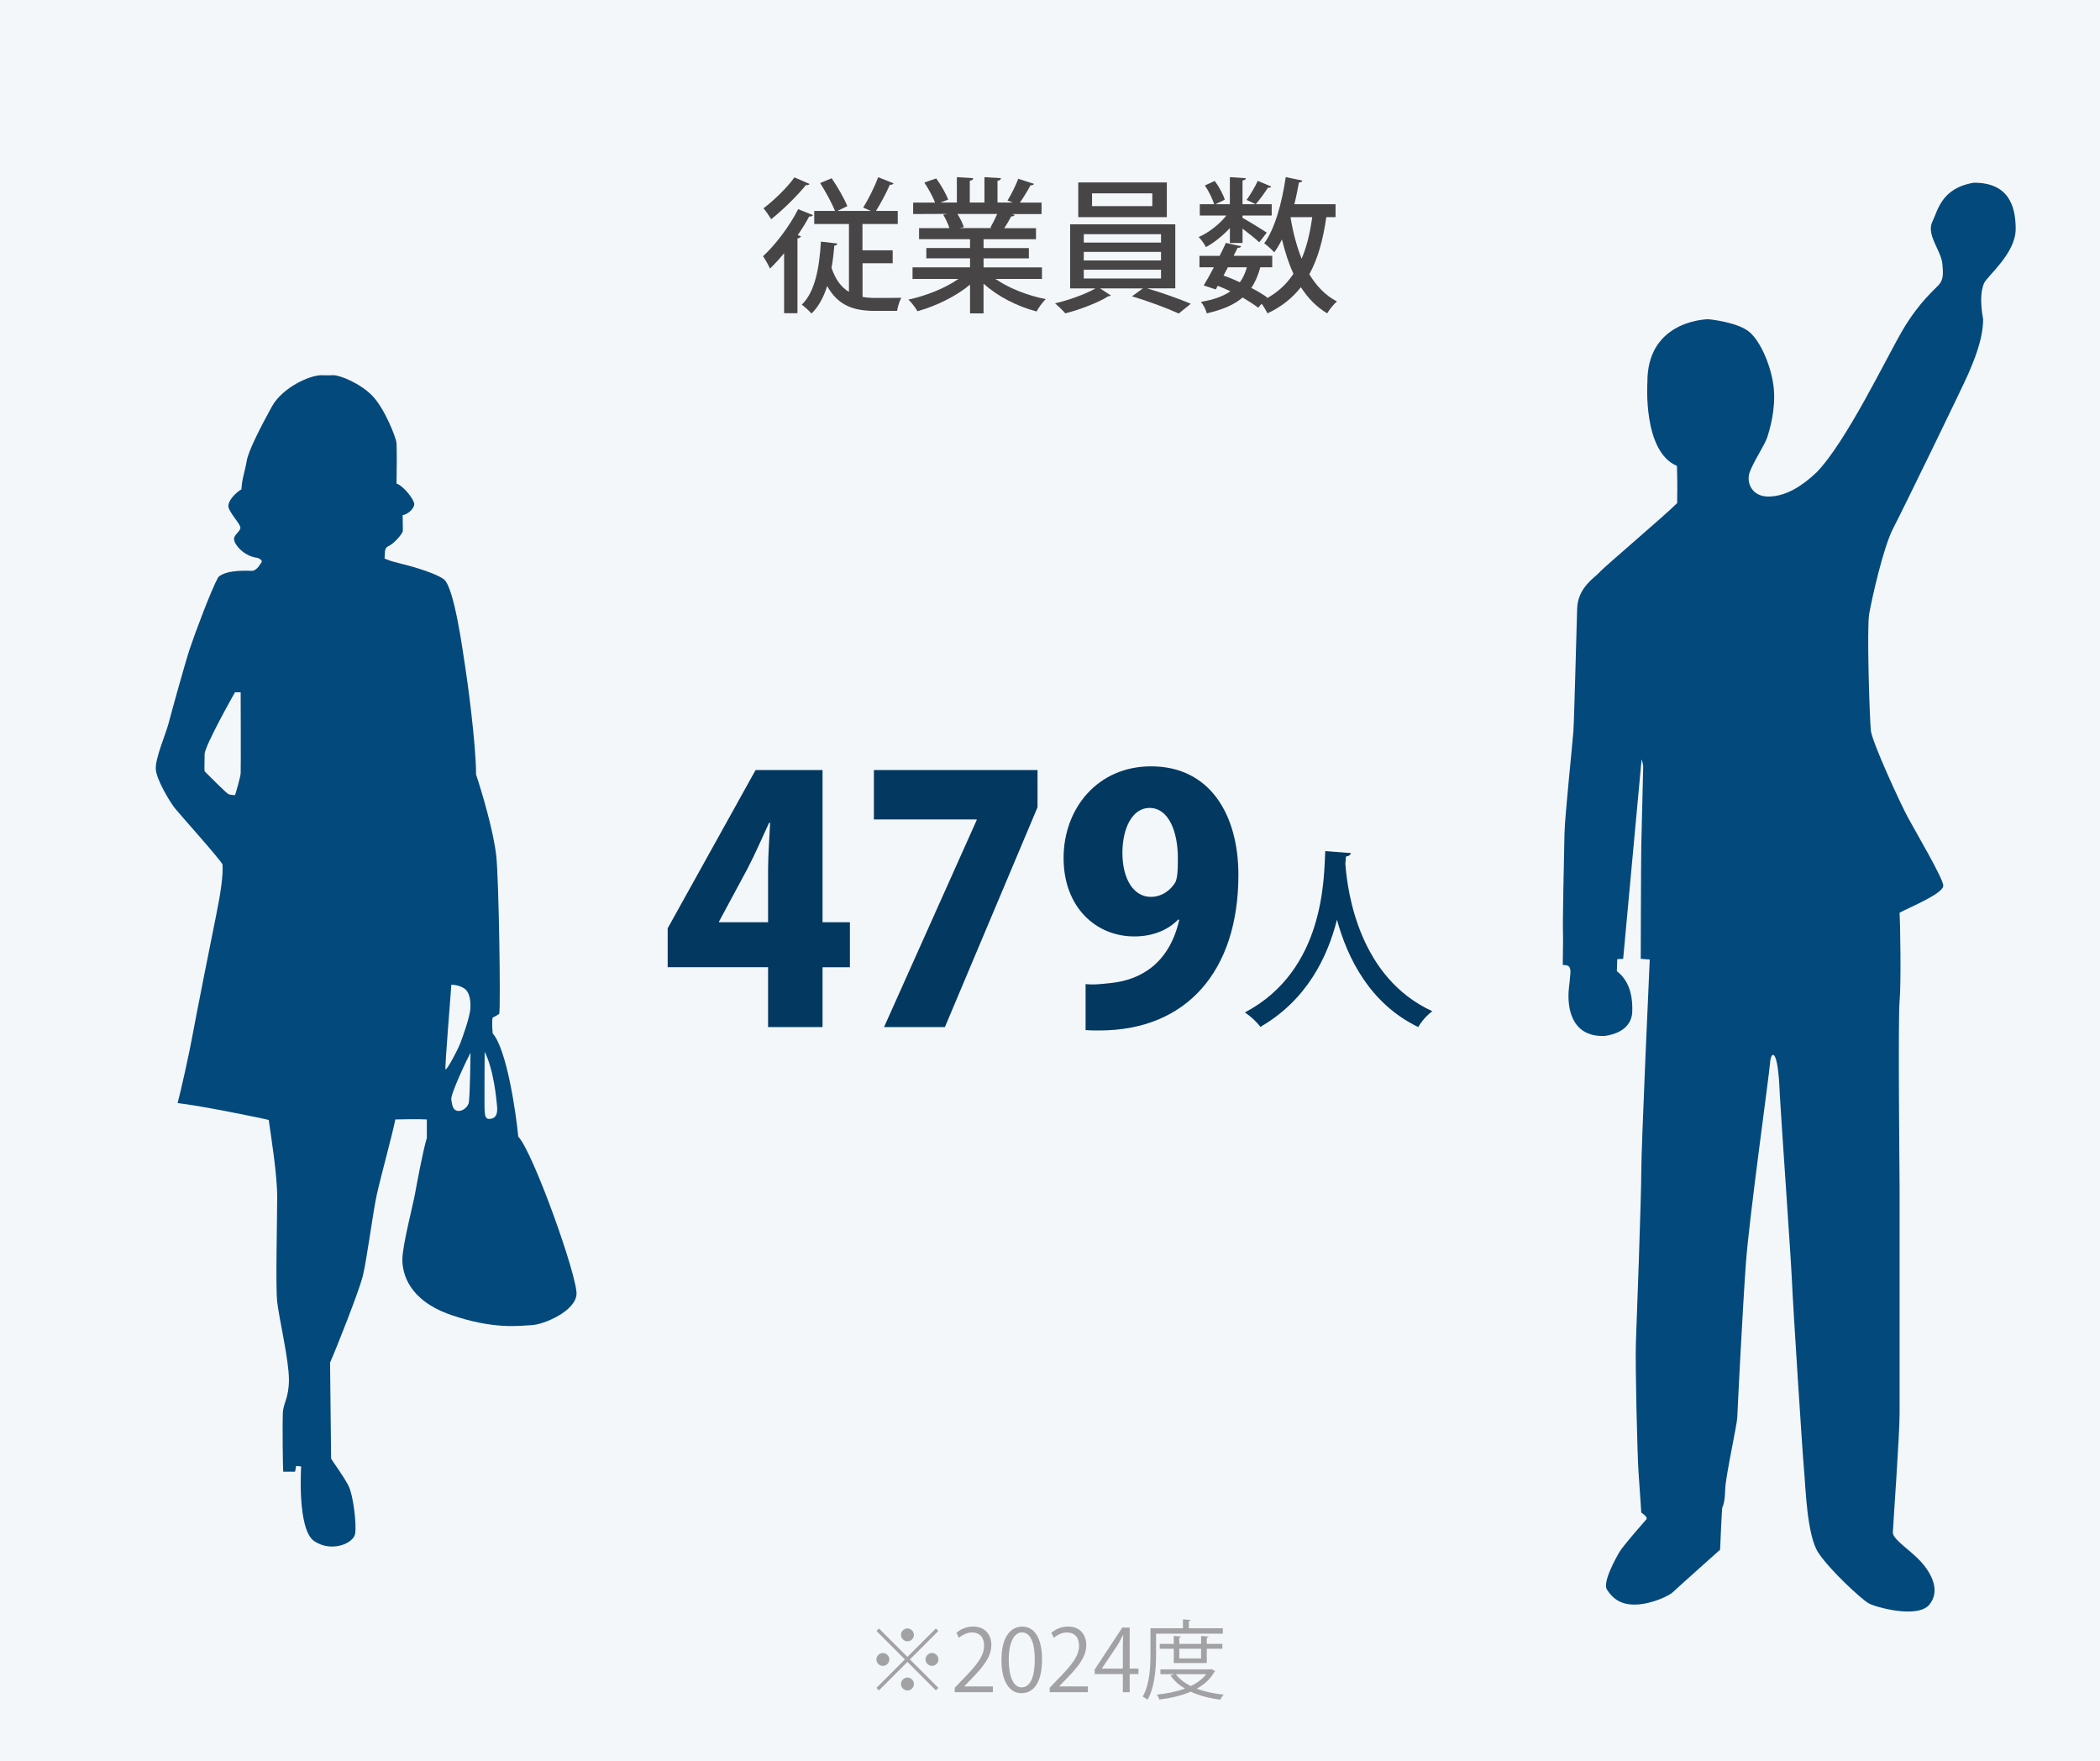 <?xml version="1.0" encoding="UTF-8"?>
<svg id="_レイヤー_2" data-name="レイヤー 2" xmlns="http://www.w3.org/2000/svg" viewBox="0 0 715.7 600">
  <defs>
    <style>
      .cls-1 {
        fill: #f4f7f9;
      }

      .cls-2 {
        fill: #f3f7fa;
      }

      .cls-3 {
        fill: #03497c;
      }

      .cls-4 {
        fill: #a2a2a4;
      }

      .cls-5 {
        fill: #474546;
      }

      .cls-6 {
        fill: #033860;
      }
    </style>
  </defs>
  <g id="_レイヤー_1-2" data-name="レイヤー 1">
    <rect class="cls-2" width="715.7" height="600"/>
    <g>
      <path class="cls-5" d="M267.23,86.27c-1.58,1.93-3.22,3.71-4.8,5.25-.45-1.04-1.68-3.22-2.38-4.21,4.11-3.76,8.96-10.1,11.98-16.04l5.05,2.03c-.2.35-.64.54-1.29.45-1.14,2.13-2.47,4.26-3.91,6.39l1.09.35c-.15.35-.5.69-1.19.74v25.49h-4.55v-20.44ZM275.9,62.66c-.15.3-.5.5-1.24.4-2.82,3.51-7.77,8.42-11.83,11.63-.59-.99-1.83-2.82-2.62-3.71,3.66-2.77,8.17-7.18,10.54-10.54l5.15,2.23ZM293.96,89.69v11.48c1.44.25,2.92.35,4.5.35,1.19,0,7.08,0,8.71-.05-.64,1.09-1.24,3.22-1.44,4.46h-7.62c-7.08,0-12.52-1.78-16.19-8.46-1.24,3.81-2.92,7.03-5.35,9.36-.74-.84-2.33-2.33-3.32-3.02,4.41-4.21,5.99-12.23,6.53-21.48l5.59.64c-.05.45-.45.69-1.04.74-.2,2.62-.5,5.15-.94,7.57,1.39,4.11,3.42,6.68,5.94,8.17v-23.12h-11.83v-4.46h7.08c-1.04-2.62-3.22-6.58-5.05-9.5l3.91-1.63c2.03,2.97,4.31,6.93,5.35,9.5l-3.37,1.63h11.39l-2.62-1.14c1.73-2.77,3.96-7.18,5.1-10.35l5.25,2.08c-.2.4-.69.54-1.29.5-1.14,2.72-3.07,6.29-4.7,8.91h7.42v4.46h-12.03v8.96h10.3v4.41h-10.3Z"/>
      <path class="cls-5" d="M355.1,95.04h-15.84c4.5,3.12,10.94,5.69,17.13,6.88-1.04.99-2.43,2.92-3.12,4.21-6.58-1.73-13.32-5.15-18.07-9.5v10.15h-4.6v-9.8c-4.8,4.01-11.63,7.33-17.92,9.06-.69-1.19-2.03-2.97-3.07-3.96,6.04-1.29,12.57-3.91,17.03-7.03h-15.64v-3.96h19.6v-3.07h-14.9v-3.51h14.9v-3.02h-17.37v-3.76h10.35c-.45-1.39-1.29-3.22-2.13-4.6l1.19-.2v-.05l-11.43.05v-3.91h7.47c-.74-1.98-2.28-4.75-3.66-6.83l4.06-1.39c1.58,2.18,3.37,5.25,4.06,7.23l-2.67.99h5.64v-8.66l5.59.35c-.05.45-.45.79-1.19.89v7.42h5v-8.66l5.64.35c-.05.5-.45.79-1.19.89v7.42h5.25l-1.83-.69c1.24-2.03,2.82-5.2,3.66-7.42l5.35,1.73c-.15.35-.54.54-1.19.5-.89,1.73-2.33,4.06-3.61,5.89h7.38v3.91h-10.1l.94.3c-.15.35-.54.5-1.19.5-.59,1.19-1.49,2.72-2.38,4.01h10.84v3.76h-17.87v3.02h15.44v3.51h-15.44v3.07h19.9v3.96ZM337.53,77.56c.74-1.29,1.63-3.07,2.33-4.65h-13.56c.94,1.48,1.83,3.27,2.18,4.5l-1.48.3h10.99l-.45-.15Z"/>
      <path class="cls-5" d="M400.54,98.25h-9.6c5.05,1.48,11.14,3.66,14.9,5.25l-4.11,3.32c-3.81-1.73-10.64-4.31-15.94-5.84l3.71-2.72h-14.6l3.71,2.43c-.2.15-.5.25-.99.3-3.22,2.08-9.55,4.5-14.55,5.79-.84-.99-2.43-2.52-3.51-3.42,4.75-1.09,10.49-3.17,13.81-5.1h-8.66v-21.83h35.84v21.83ZM397.67,62.17v11.83h-30.19v-11.83h30.19ZM369.36,79.79v2.87h26.33v-2.87h-26.33ZM369.36,85.83v2.92h26.33v-2.92h-26.33ZM369.36,91.92v2.97h26.33v-2.97h-26.33ZM392.72,70.24v-4.36h-20.54v4.36h20.54Z"/>
      <path class="cls-5" d="M419.16,82.81v-5.1c-2.43,2.62-5.4,5-8.17,6.48-.54-1.04-1.58-2.57-2.48-3.42,3.37-1.44,7.08-4.31,9.45-7.33h-9.06v-3.86h4.9c-.54-1.78-1.83-4.41-3.17-6.39l3.37-1.53c1.44,1.93,2.92,4.65,3.42,6.39l-3.17,1.53h4.9v-9.21l5.45.35c-.05.4-.35.69-1.14.79v8.07h9.95v3.86h-9.95v.79c1.93,1.04,6.98,4.16,8.27,5.05l-2.57,3.27c-1.14-1.09-3.61-3.07-5.69-4.65v4.9h-4.31ZM455.19,74h-3.17c-1.09,7.67-2.87,14.16-5.79,19.45,2.43,4.01,5.49,7.23,9.41,9.26-1.09.94-2.57,2.77-3.32,4.06-3.66-2.18-6.58-5.2-8.96-8.91-2.92,3.71-6.63,6.68-11.39,8.91-.4-.84-1.24-2.28-1.98-3.27l-1.19,1.34c-1.44-1.09-3.27-2.28-5.3-3.47-2.87,2.48-6.83,4.16-12.23,5.4-.3-1.34-1.19-2.97-1.98-3.91,4.31-.74,7.57-1.88,10.05-3.61-1.39-.64-2.82-1.29-4.31-1.88l-.69,1.24-4.11-1.34c1.04-1.68,2.23-3.86,3.46-6.19h-4.9v-3.91h6.88c.79-1.53,1.48-3.02,2.13-4.41l5.2,1.14c-.15.4-.5.59-1.24.54-.4.84-.84,1.78-1.34,2.72h13.17v3.91h-4.06c-.74,2.72-1.73,5.05-3.07,7.03,2.13,1.09,4.01,2.23,5.44,3.27l-.3.35c3.91-2.13,6.88-4.9,9.21-8.42-1.58-3.51-2.87-7.42-3.91-11.73-.79,1.63-1.68,3.12-2.62,4.41-.74-.84-2.43-2.38-3.42-3.07,3.61-4.9,6.04-13.76,7.33-22.57l5.69,1.19c-.15.4-.5.64-1.19.64-.45,2.47-.94,5-1.58,7.42h14.06v4.41ZM416.98,93.9c1.88.64,3.76,1.44,5.59,2.28,1.04-1.44,1.83-3.12,2.38-5.1h-6.48l-1.48,2.82ZM424.85,68.11c1.29-1.78,2.92-4.5,3.81-6.48l4.6,1.93c-.15.3-.59.45-1.14.4-1.04,1.63-2.77,4.06-4.16,5.64l-3.12-1.49ZM439.9,74l-.05.25c.84,5,2.08,9.7,3.76,13.91,1.73-4.06,2.87-8.76,3.61-14.16h-7.33Z"/>
    </g>
    <g>
      <g>
        <path class="cls-6" d="M280.32,349.97h-18.55v-20.4h-34.22v-13.25l29.96-53.93h22.82v51.86h9.33v15.33h-9.33v20.4ZM245.06,314.24h16.71v-17.86c0-4.96.46-10.83.69-16.02h-.35c-2.42,5.19-4.61,10.37-7.38,15.67l-9.68,17.98v.23Z"/>
        <path class="cls-6" d="M297.83,262.39h55.77v12.68l-31.57,74.9h-20.74l31.57-70.52v-.23h-35.03v-16.82Z"/>
        <path class="cls-6" d="M401.54,313.32c-3.23,3.34-8.3,5.76-14.98,5.76-13.02,0-24.08-9.91-24.08-26.73s11.52-31.23,29.85-31.23c19.94,0,29.73,16.36,29.73,36.99,0,32.84-17.75,53.01-47.36,53.01-1.73,0-3.34,0-4.72-.12v-15.67c2.65.23,4.03.12,8.41-.35,10.6-1.04,20.17-6.91,23.51-21.55l-.35-.12ZM382.53,290.62c0,8.87,3.8,14.98,9.68,14.98,4.15,0,7.14-2.77,8.41-5.07.69-1.61.81-4.03.81-8.07,0-9.1-3.11-17.17-9.68-17.17-5.76,0-9.22,6.8-9.22,15.33Z"/>
      </g>
      <path class="cls-6" d="M460.38,290.67c-.07.67-.67,1-1.67,1.2l-.2,2.46c.73,10.06,4.86,38.91,29.65,50.23-2,1.47-3.8,3.6-4.8,5.4-16.46-7.93-24.12-23.45-27.71-36.57-3.2,12.66-10.26,27.38-26.11,36.51-1.13-1.6-3.13-3.46-5.26-4.93,27.31-14.39,26.91-46.03,27.38-54.96l8.73.67Z"/>
    </g>
    <g>
      <path class="cls-4" d="M299.57,554.89l9.69,9.69,9.69-9.69.85.85-9.69,9.69,9.69,9.69-.85.85-9.69-9.69-9.72,9.72-.85-.85,9.72-9.72-9.69-9.69.85-.85ZM300.89,567.64c-1.2,0-2.2-1-2.2-2.2s1-2.2,2.2-2.2,2.2,1,2.2,2.2c0,1.26-1.06,2.2-2.2,2.2ZM307.06,557.07c0-1.2,1-2.2,2.2-2.2s2.2,1,2.2,2.2-1,2.2-2.2,2.2-2.2-1.06-2.2-2.2ZM311.47,573.81c0,1.2-1,2.2-2.2,2.2s-2.2-1-2.2-2.2,1-2.2,2.2-2.2c1.26,0,2.2,1.06,2.2,2.2ZM317.63,563.23c1.2,0,2.2,1,2.2,2.2s-1,2.2-2.2,2.2-2.2-1-2.2-2.2,1.06-2.2,2.2-2.2Z"/>
      <path class="cls-4" d="M338.39,576.6h-13.01v-1.5l2.14-2.26c5.23-5.29,7.87-8.49,7.87-12.07,0-2.35-1.03-4.52-4.2-4.52-1.76,0-3.35.97-4.41,1.82l-.82-1.7c1.35-1.2,3.35-2.14,5.7-2.14,4.44,0,6.2,3.23,6.2,6.26,0,4.14-2.91,7.67-7.46,12.25l-1.73,1.82v.06h9.72v2Z"/>
      <path class="cls-4" d="M341.3,565.67c0-7.7,3-11.43,7.11-11.43s6.73,3.94,6.73,11.13c0,7.64-2.67,11.57-7.05,11.57-3.99,0-6.79-3.94-6.79-11.28ZM352.66,565.5c0-5.49-1.32-9.28-4.41-9.28-2.61,0-4.46,3.5-4.46,9.28s1.62,9.46,4.38,9.46c3.26,0,4.49-4.23,4.49-9.46Z"/>
      <path class="cls-4" d="M370.75,576.6h-13.01v-1.5l2.14-2.26c5.23-5.29,7.87-8.49,7.87-12.07,0-2.35-1.03-4.52-4.2-4.52-1.76,0-3.35.97-4.41,1.82l-.82-1.7c1.35-1.2,3.35-2.14,5.7-2.14,4.44,0,6.2,3.23,6.2,6.26,0,4.14-2.91,7.67-7.46,12.25l-1.73,1.82v.06h9.72v2Z"/>
      <path class="cls-4" d="M385,576.6h-2.32v-6.17h-9.6v-1.56l9.4-14.28h2.53v13.95h3v1.88h-3v6.17ZM375.54,568.55h7.14v-7.81c0-1.2.06-2.38.12-3.53h-.12c-.68,1.35-1.2,2.29-1.76,3.29l-5.38,7.99v.06Z"/>
      <path class="cls-4" d="M416.77,556.66h-22.76v6.81c0,4.58-.35,11.25-2.94,15.74-.32-.35-1.15-.91-1.62-1.12,2.44-4.26,2.64-10.31,2.64-14.63v-8.64h11.07v-3.03l2.61.18c-.03.21-.18.35-.59.41v2.44h11.57v1.82ZM412.84,568.73l1.32.65c-.06.15-.18.23-.29.29-1.35,2.44-3.44,4.32-5.99,5.73,2.7,1.03,5.82,1.7,9.16,2.03-.44.44-.91,1.2-1.17,1.73-3.7-.5-7.14-1.38-10.08-2.73-3.17,1.38-6.87,2.2-10.66,2.67-.15-.5-.53-1.23-.85-1.67,3.32-.35,6.64-1,9.55-2.06-2.03-1.2-3.67-2.67-4.91-4.44l1.23-.47h-4.67v-1.65h17.01l.35-.09ZM411.28,566.67h-11.25v-4.88h-4.79v-1.65h4.79v-2.7l2.47.18c-.03.21-.21.35-.59.38v2.14h7.43v-2.7l2.53.18c-.03.21-.21.35-.59.38v2.14h5.32v1.65h-5.32v4.88ZM400.73,570.46c1.2,1.64,2.97,2.97,5.11,4.05,2.14-1.06,3.97-2.38,5.26-4.05h-10.37ZM409.34,561.8h-7.43v3.29h7.43v-3.29Z"/>
    </g>
    <g>
      <path class="cls-3" d="M109.69,127.84c-4.03-.07-13.45,4.17-17.04,10.71-3.6,6.54-7.98,14.96-8.56,18.48-.58,3.52-1.65,6.11-1.8,9.71-1.8,1.01-4.24,3.45-4.46,5.47s4.17,6.26,4.1,7.62c-.07,1.37-2.23,2.3-2.16,3.95s3.24,5.82,8.13,6.33c1.08.58,1.94,1.01.72,2.16-.65,1.29-1.8,2.16-2.59,2.23s-8.7-.65-11.65,2.16c-2.37,4.24-7.91,19.06-9.64,24.23-1.73,5.18-6.47,22.44-7.33,25.74-.86,3.31-4.6,11.94-4.31,15.53.29,3.6,4.75,11.07,6.62,13.38s14.67,16.54,16.11,18.98c.29,3.45-.62,9.83-2.06,16.83-1.44,7-7.29,36.53-8.25,41.9-.96,5.37-4.03,19.18-4.99,22.63,7.48.77,29.91,5.37,31.06,5.75.77,5.56,2.88,18.41,2.88,26.27s-.58,30.3,0,35.67,4,19.87,4,26.45-1.94,7.87-2.09,11.61c-.14,3.74,0,18.12.14,19.85h4.03l.39-1.97,1.7.17s-1.44,21.5,4.46,25.46c5.9,3.95,13.45.79,13.95-2.59.5-3.38-.65-13.09-2.3-16.32-1.65-3.24-5.25-8.05-5.9-9.2,0-3.81-.36-28.91-.36-32.74,2.3-5.18,9.78-24.16,11.12-29.34s3.45-21.67,4.79-27.8,5.37-20.71,6.33-25.7c7.86-.19,10.74,0,10.74,0v6.33c-1.25,3.93-3.45,15.82-4.12,19.46s-4.22,17.26-4.22,21.96,2.11,13.9,16.68,18.89,23.11,3.64,27.33,3.45,14.86-4.7,15.34-10.45c.48-5.75-14.77-48.51-19.85-53.79-.77-8.15-3.93-29.79-8.72-35.17-.38-4.52,0-5.39,0-5.39,0,0,1.39-.65,2.25-1.29.5-2.95-.14-45.3-1.01-53.64s-4.89-21.86-6.9-27.9c0-10.64-3.16-33.51-3.74-36.96s-3.6-27.04-7.33-29.63c-3.74-2.59-13.52-5.03-15.39-5.47s-4.1-1.15-4.75-1.58c.29-1.73-.29-3.45,1.37-4.17s4.89-4.17,4.89-5.32-.07-3.95-.07-5.25c1.58-.14,3.95-2.16,3.95-3.74s-3.81-6.4-6.04-6.98c.07-3.09.14-11.94,0-13.81-.14-1.87-3.95-11.55-8.08-15.96-4.12-4.41-11.41-7.29-13.52-7.19-2.11.1-3.86,0-3.86,0Z"/>
      <path class="cls-1" d="M80.09,235.89s-10.35,18.22-10.35,21.09-.14,5.03,0,5.85c.96.91,7.48,7.57,8.2,7.81s1.92.29,2.16.29c.38-1.1,1.82-6.09,1.92-7.38s0-27.66,0-27.66h-1.92Z"/>
      <path class="cls-1" d="M153.82,335.51c-.14,2.73-2.35,28.96-1.97,28.91.62,0,4.19-6.76,5.01-8.92.81-2.16,3.09-8.38,3.42-11.54.16-1.53.11-4.57-1.15-6.29-.63-.86-2.29-2.01-5.31-2.16Z"/>
      <path class="cls-1" d="M160.34,358.74c-.86,1.51-6.83,14.02-6.54,15.89.29,1.87.5,3.6,2.09,3.88,1.58.29,3.31-1.08,3.81-2.52.5-1.44.65-17.26.65-17.26Z"/>
      <path class="cls-1" d="M165.18,358.38s-.14,19.13,0,20.28.07,2.8,1.87,2.59,2.59-1.44,2.37-4.1c-.22-2.66-1.15-12.66-4.24-18.77Z"/>
    </g>
    <path class="cls-3" d="M582.45,108.77c-3.24,0-21.14,1.73-21,21.5,0,0-1.65,23.59,10.07,28.48.22,6.54.07,10.93.07,12.66-3.52,3.67-25.1,21.93-26.46,23.59-1.37,1.65-7.38,5.06-7.62,12.3-.24,7.24-1.01,37.97-1.29,41.99-.29,4.03-2.88,28.62-3.02,34.52-.14,5.9-.67,31.11-.53,33.7.14,2.59-.15,11.17-.02,11.31,2.04.05,2.23.43,2.52,1.53s-.62,6.28-.62,8.68-.1,14.53,12.46,13.95c7.36-1.13,9.18-5.11,9.28-8.27s-.02-9.85-5.25-13.78c.05-1.05.14-4.12.14-4.12l2.01-.1,6.28-67.98s.55,1.63.55,2.42-.55,21.74-.65,26.82c-.1,5.08-.19,38.73-.19,38.73l3.07.24s-2.88,63.23-2.88,72.05-1.56,51.2-1.84,58.49c-.27,7.29.49,38.16.88,43.91.38,5.75.96,14,.96,14,0,0,2.4,1.53,1.73,2.3s-7.86,8.92-9.11,11.03-5.94,10.45-4.31,12.94,4.19,5.27,9.86,5.08c5.67-.19,11.52-3.16,12.58-4.22s16.11-14.48,16.11-14.48c0,0,.58-14.19.77-14.48s.86-1.73.96-6.04,4.03-21.96,4.12-24.54c.1-2.59,1.82-37.39,2.97-52.92,1.15-15.53,7.91-63.71,8.2-67.88.29-4.17,2.73-5.62,3.31,10.56.58,10.29,3.88,56.89,4.17,64.08.29,7.19,3.5,57.48,4.07,63.62.58,6.14.96,22.68,4.91,28.64,3.95,5.97,14.81,15.96,17.19,17.26,2.37,1.29,16.61,5.29,20.64.42,4.03-4.88.43-11.06-3.02-14.8-3.45-3.74-9.49-7.48-9.42-9.78.07-2.3,2.3-33.15,2.3-40.48v-76.75c0-3.45-.58-57.34,0-63.86.58-6.52.19-27.23,0-30.11,4.03-2.11,15.1-6.62,14.89-9.28s-9.28-18.05-12.01-23.08-12.22-25.74-12.66-29.63-1.44-34.95-.58-39.84,4.75-22.58,8.2-29.19c3.45-6.62,24.02-48.9,25.6-52.64s5.03-11.46,5.03-18.55c-1.05-5.94-.77-9.71.29-12.22s10.84-10.14,10.81-18.62c-.03-8.01-2.59-15.69-14.24-15.68-11.11,1.82-12.29,9.46-14.17,13.31-2.17,4.43,3.08,9.87,3.43,14.45.24,3.01.46,5.15-1.22,7.05-1.09,1.23-6.66,5.87-12.13,15.08-5.47,9.2-19.37,38.42-29.58,48.85-4.96,4.67-10.28,8.05-16.11,8.2s-7.84-4.67-6.69-8.13,5.18-9.42,6.04-12.08,2.88-9.49,2.23-16.54c-.65-7.05-4.31-15.96-8.34-19.34-4.03-3.38-13.73-4.31-13.73-4.31Z"/>
  </g>
</svg>